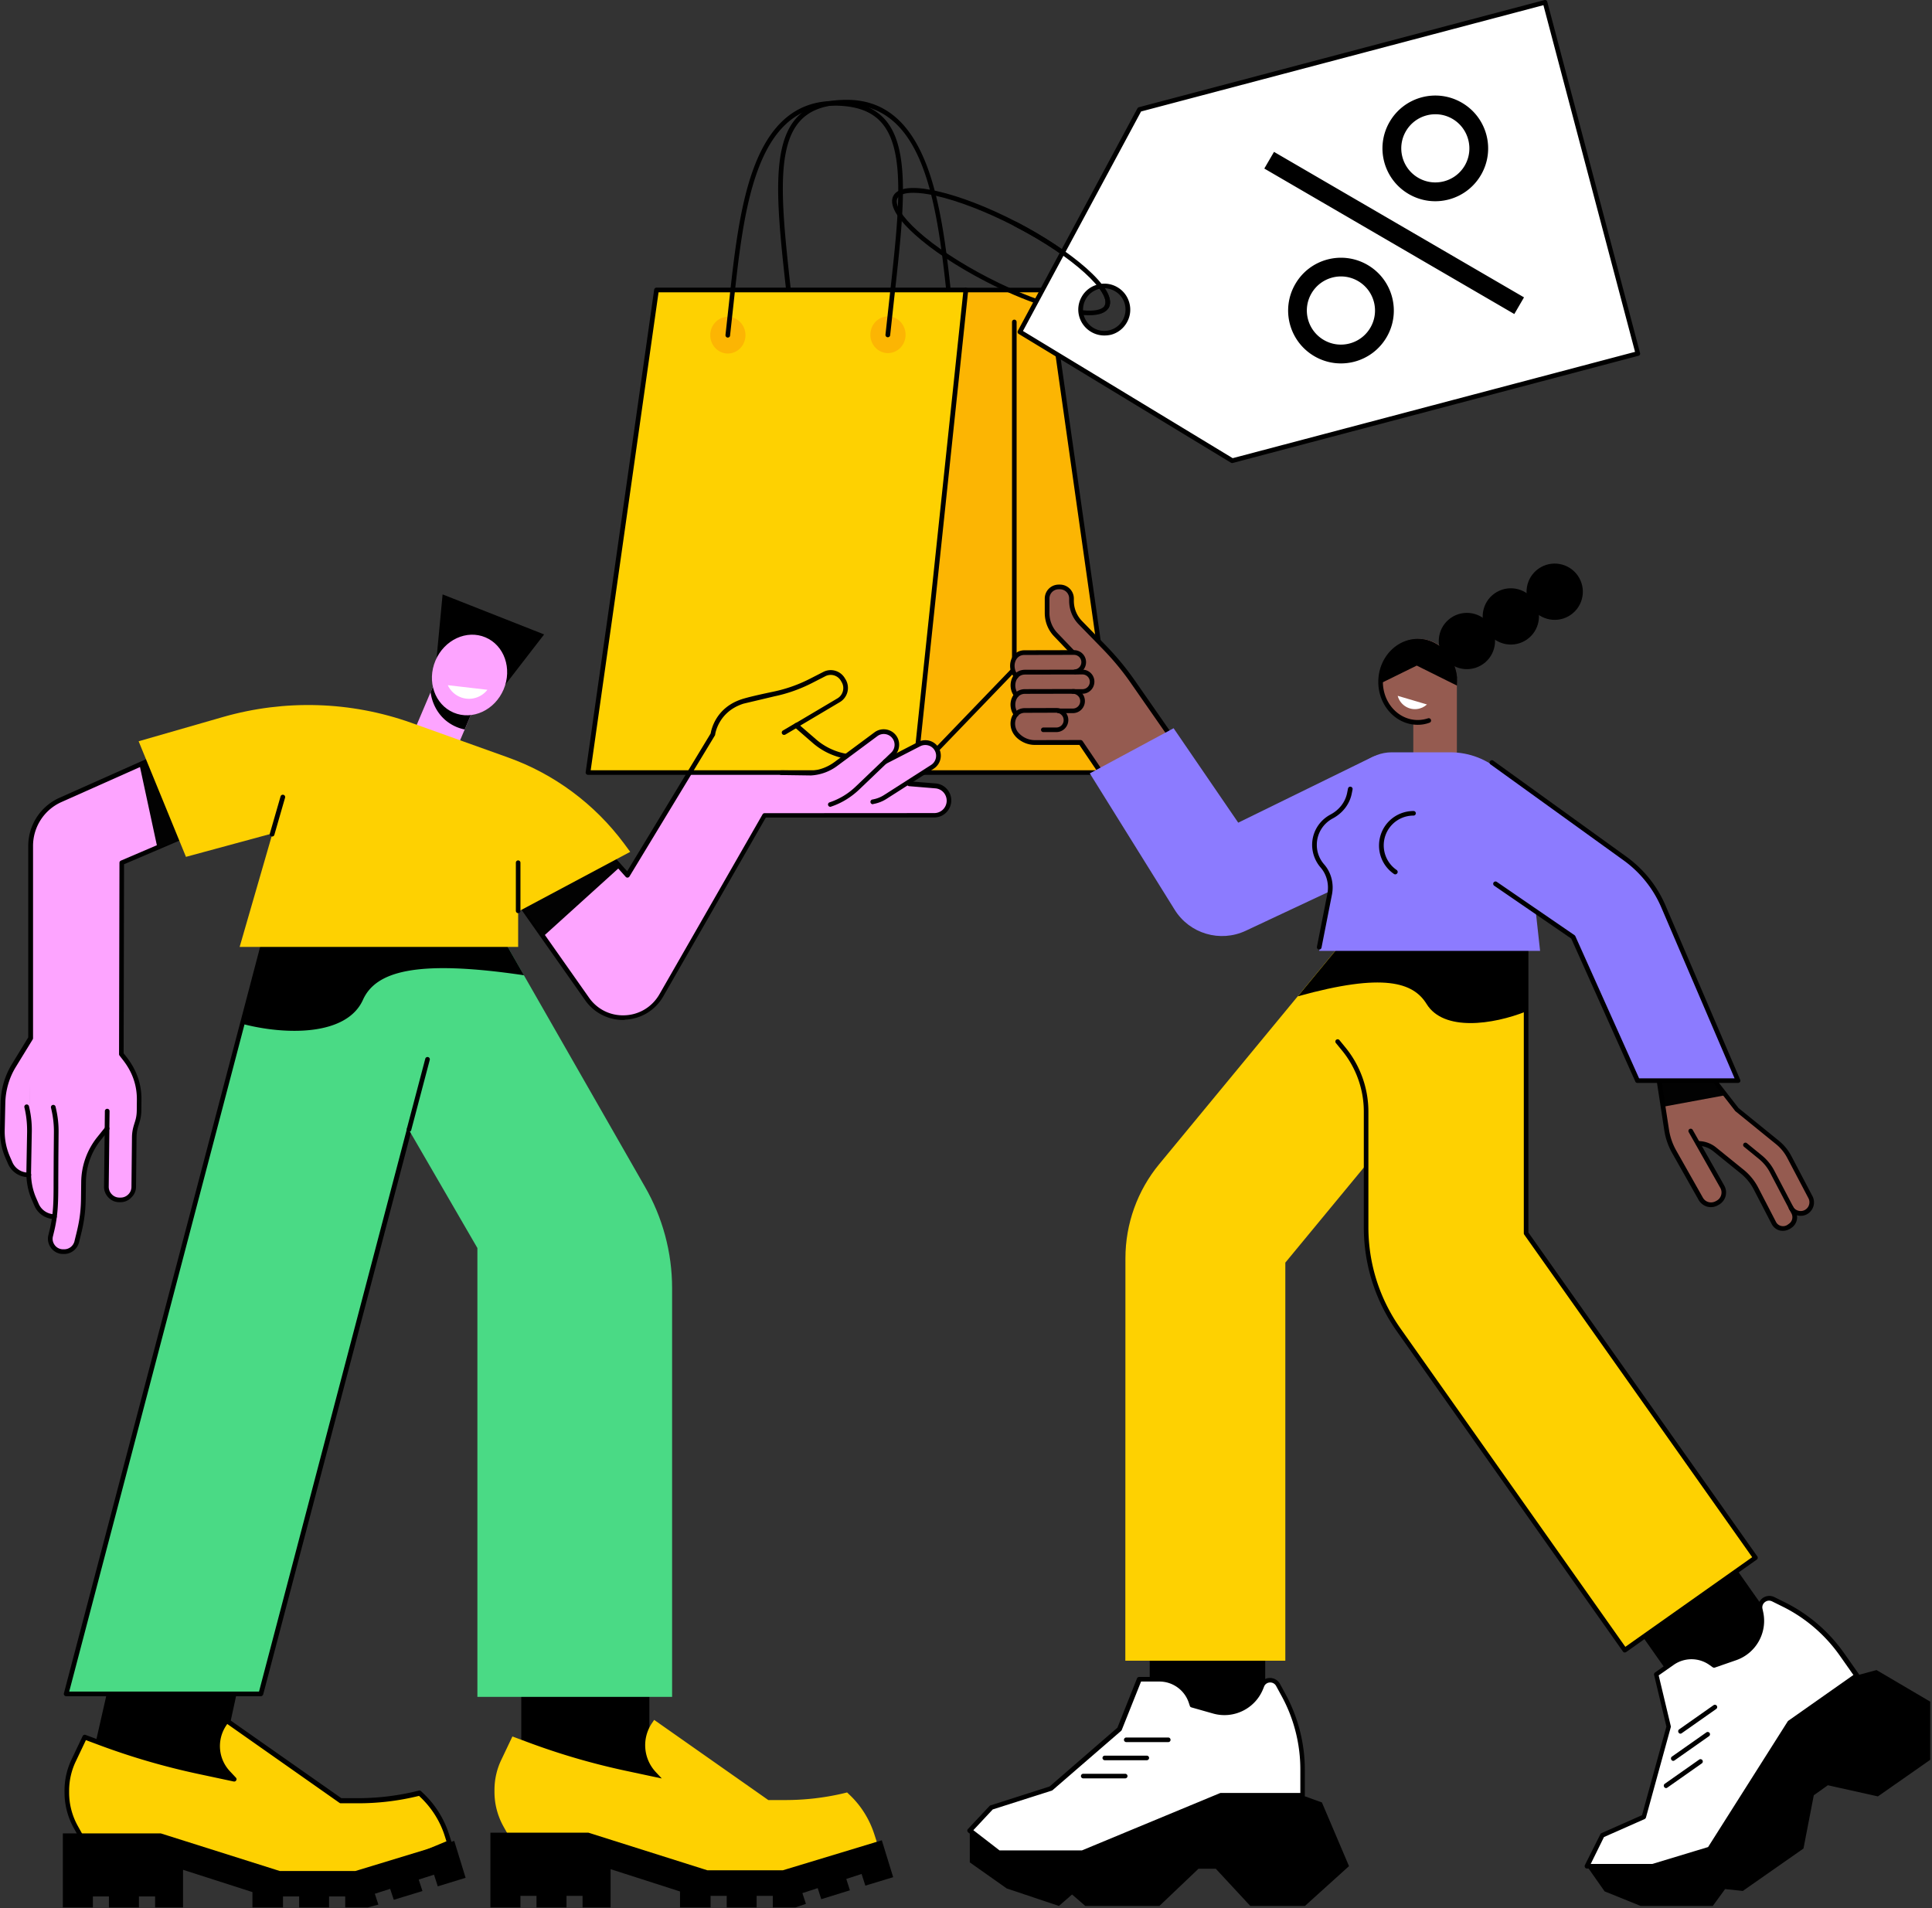 <svg xmlns="http://www.w3.org/2000/svg" width="408" height="403" fill="none" xmlns:v="https://vecta.io/nano"><rect width="100%" height="100%" fill="#333333" stroke="none"/><style><![CDATA[.B{fill:#000}.C{fill:#fed101}.D{fill:#fda4ff}.E{fill:#020202}.F{fill:#955b50}]]></style><path d="M56.396 391.766l-39.644-8.607 9.972-43.848 23.487 17.236-2.73 12.591 8.915 22.628z" class="B"/><path d="M17.719 388.882l-1.695-3.037c-1.233-2.223-1.893-4.711-1.893-7.264v-.418c0-2.224.484-4.403 1.453-6.406l2.333-4.909 3.61 1.343c6.582 2.443 13.339 4.402 20.207 5.877l7.726 1.651-1.255-1.343a8.3 8.3 0 0 1-.858-10.279l.506-.749 24.103 16.906h3.654c4.028 0 8.056-.463 11.997-1.365l.991-.242.594.572c2.399 2.289 4.16 5.151 5.173 8.321l.506 1.563-19.327 7.99-27.031-1.233-30.795-6.978z" class="C"/><g class="B"><path d="M75.547 397.599h-.022l-27.031-1.232c-.022 0-.066 0-.088-.022l-30.795-7c-.132-.022-.242-.11-.33-.242l-1.695-3.038a15.46 15.46 0 0 1-1.959-7.506v-.418a15.25 15.25 0 0 1 1.497-6.604l2.333-4.909a.5.5 0 0 1 .616-.242l3.61 1.343c6.538 2.421 13.317 4.402 20.141 5.855l6.185 1.321-.176-.198c-2.818-2.994-3.192-7.485-.903-10.896l.506-.749c.066-.11.198-.176.308-.22a.46.46 0 0 1 .374.088l23.971 16.817h3.5a52.83 52.83 0 0 0 11.887-1.364l.991-.242c.154-.044.33 0 .462.132l.594.572c2.443 2.355 4.27 5.283 5.305 8.519l.506 1.562c.088.243-.044.507-.286.595l-19.327 7.99a.2.2 0 0 1-.176.088zm-26.943-2.201l26.877 1.233 18.798-7.771-.352-1.122c-.969-3.082-2.73-5.877-5.041-8.101l-.396-.374-.748.176c-3.962.925-8.035 1.387-12.107 1.387h-3.654c-.11 0-.198-.022-.286-.088l-23.707-16.663-.22.33c-2.025 3.038-1.695 7.022.792 9.663l1.255 1.343c.154.154.176.396.066.572-.11.198-.33.286-.528.242l-7.726-1.65c-6.868-1.475-13.691-3.456-20.295-5.9l-3.192-1.188-2.135 4.49c-.925 1.915-1.409 4.072-1.409 6.186v.418c0 2.443.638 4.886 1.827 7.022l1.585 2.839 30.597 6.956z"/><path d="M79.156 399.933l3.236-1.035.77 2.311 6.053-1.849-.793-2.421 3.236-1.035.792 2.466 5.877-1.805-2.399-7.793-20.89 6.362H59.103l-25.138-7.946H13.273v15.628h6.339v-2.311h3.39v2.311h6.34v-2.311h3.412v2.311h5.899v-7.946l14.66 4.71v3.236h6.45v-2.311h3.412v2.311h6.318v-2.311h3.412v2.311h4.799l2.201-.594-.748-2.289zm71.517-12.239h-40.591v-33.107h27.053v12.9l13.538 20.207z"/></g><path d="M108.012 388.75l-1.695-3.037c-1.233-2.224-1.893-4.711-1.893-7.264v-.419c0-2.223.484-4.402 1.453-6.405l2.333-4.909 3.61 1.343a146.44 146.44 0 0 0 20.207 5.877l7.726 1.651-1.254-1.343a8.3 8.3 0 0 1-.859-10.279l.506-.749 24.104 16.928h3.654a53.79 53.79 0 0 0 11.996-1.365l.991-.242.594.572c2.4 2.289 4.161 5.151 5.173 8.321l.507 1.562-19.327 7.991-27.031-1.233-30.795-7z" class="C"/><path d="M169.449 399.8l3.236-1.056.748 2.333 6.053-1.871-.77-2.399 3.236-1.057.792 2.466 5.877-1.783-2.399-7.793-20.911 6.34h-15.915l-25.138-7.947h-20.692v15.783h6.34v-2.443h3.39v2.443h6.339v-2.443h3.39v2.443h5.921v-8.078l14.661 4.71v3.368h6.449v-2.443h3.412v2.443h6.318v-2.443h3.411v2.443h4.799l2.201-.748-.748-2.268z" class="B"/><path d="M99.76 187.757H58.641L13.979 357.735h41.097L99.76 187.757z" fill="#4ada85"/><path d="M55.075 358.219H13.978a.5.5 0 0 1-.396-.198c-.088-.11-.132-.286-.088-.418l44.685-169.978c.066-.22.242-.374.484-.374h41.119a.5.5 0 0 1 .396.198.48.48 0 0 1 .088.418L55.581 357.845c-.088.22-.286.374-.506.374zm-40.458-.99h40.084l44.421-168.988H59.015L14.617 357.229z" class="B"/><path d="M100.222 187.757l-41.581 3.06 42.175 72.75v94.785h41.119v-86.31c0-7.55-2.003-14.969-5.789-21.506l-35.924-62.779z" fill="#4ada85"/><path d="M110.655 205.961l-10.434-18.204H58.64l-7.484 28.462c8.915 2.355 21.99 2.685 25.49-5.063 2.663-5.921 11.006-8.607 34.009-5.195zm-24.257 33.018c-.044 0-.088 0-.132-.022-.264-.066-.418-.33-.352-.594l3.896-14.77c.066-.264.33-.418.594-.352s.418.33.352.594l-3.896 14.77a.45.45 0 0 1-.462.374z" class="B"/><path d="M92.375 142.779l-4.902 11.549 8.936 3.793 4.902-11.55-8.935-3.792z" class="D"/><path d="M90.936 146.176l1.431-3.39 8.937 3.786-3.169 7.484a9.07 9.07 0 0 1-4.16-2.047c-2.487-2.201-2.95-5.062-3.038-5.833zm2.532-20.647l-1.277 13.515 14.418 5.679 8.299-10.742-21.44-8.452z" class="B"/><path d="M106.351 145.601c1.862-4.386.151-9.309-3.822-10.996s-8.702.504-10.564 4.89-.151 9.31 3.822 10.996 8.702-.503 10.564-4.89z" class="D"/><path d="M94.568 144.701c.418.925 1.145 1.739 2.113 2.268 2.157 1.188 4.799.572 6.252-1.299l-8.365-.969z" fill="#fff"/><g class="D"><path d="M136.873 177.808l13.692-22.739s.594-5.129 6.361-6.956c1.343-.418 4.16-1.056 6.538-1.541 2.707-.572 5.349-1.496 7.814-2.751l2.84-1.453c1.43-.726 3.169-.198 3.94 1.189l.176.308c.792 1.409.308 3.192-1.079 4.028l-8.981 5.305 3.83 3.324c1.96 1.695 4.359 2.817 6.912 3.236l10.302 1.893c1.717.308 2.928 1.849 2.862 3.588l-.022.286 5.635.462c1.651.198 2.861 1.651 2.751 3.302-.11 1.629-1.475 2.884-3.103 2.906l-35.594.022-9.091 15.1-15.783-9.509z"/><path d="M124.105 175.408H98.967l25.028 35.55c3.918 5.569 12.282 5.173 15.672-.726l24.192-42.11-15.651-9.311-15.695 25.996-8.408-9.399z"/></g><path d="M201.325 71.049a.48.48 0 0 1-.485-.44l-.726-6.604c-2.091-19.657-4.491-41.933-21.33-41.933h-.044c-4.512 0-7.726 1.167-9.839 3.544-5.195 5.811-3.764 18.798-1.761 36.76l.88 8.056c.022.264-.176.506-.44.55-.264.022-.506-.176-.55-.44l-.881-8.056c-2.025-18.204-3.478-31.367 2.003-37.531 2.311-2.597 5.767-3.852 10.566-3.874 7.946-.044 13.538 4.623 17.104 14.176 3.059 8.211 4.226 19.063 5.238 28.638l.727 6.604a.51.51 0 0 1-.44.55c.022 0 0 0-.022 0z" class="B"/><path d="M235.904 163.148h-65.288L156.154 61.253h65.288l14.462 101.895z" fill="#fcb503"/><path d="M235.903 163.632h-65.288c-.242 0-.44-.176-.484-.418l-14.462-88.379c-.044-.264.132-.528.396-.572s.528.132.572.396l14.396 88.004h64.298L221.023 61.737h-17.059a.49.49 0 0 1-.485-.484.49.49 0 0 1 .485-.484h17.477c.242 0 .463.176.485.418l14.462 101.894c.022.133-.022.287-.111.397s-.22.154-.374.154z" class="B"/><path d="M124.17 163.148h69.03l10.764-101.895h-65.332L124.17 163.148z" class="C"/><g class="B"><path d="M193.2 163.632h-69.03c-.133 0-.287-.066-.375-.176a.5.5 0 0 1-.11-.397l14.462-101.894c.044-.242.242-.418.485-.418h65.332c.132 0 .264.066.374.154a.6.6 0 0 1 .132.374L193.706 163.17c-.044.286-.242.462-.506.462zm-68.458-.969h68.018l10.653-100.926h-64.341l-14.33 100.926z"/><path d="M193.203 163.632a.54.54 0 0 1-.352-.132c-.198-.198-.198-.507-.022-.705l20.977-21.792a.52.52 0 0 1 .352-.154c.133.022.265.044.353.154l21.704 21.792a.49.49 0 1 1-.705.705l-21.352-21.44-20.647 21.44c-.044.088-.176.132-.308.132z"/><path d="M214.203 141.84a.49.49 0 0 1-.484-.485V67.989a.49.49 0 0 1 .484-.484.49.49 0 0 1 .484.484v73.366a.49.49 0 0 1-.484.485z"/></g><path d="M153.71 74.659c2.055 0 3.72-1.735 3.72-3.874s-1.665-3.874-3.72-3.874-3.72 1.734-3.72 3.874 1.666 3.874 3.72 3.874zm33.811-.088c2.054 0 3.72-1.734 3.72-3.874s-1.666-3.874-3.72-3.874-3.72 1.735-3.72 3.874 1.665 3.874 3.72 3.874z" fill="#fcb503"/><path d="M153.713 71.291h-.066c-.264-.022-.462-.286-.44-.55l.726-6.604c1.035-9.575 2.179-20.427 5.239-28.638 3.544-9.531 9.135-14.176 17.059-14.176h.045c4.798 0 8.254 1.277 10.587 3.874 5.481 6.141 4.029 19.305 2.003 37.531l-.88 8.056c-.022.264-.264.462-.55.44-.264-.022-.463-.264-.441-.55l.881-8.057c2.003-17.962 3.434-30.927-1.761-36.76-2.113-2.377-5.327-3.522-9.839-3.544h-.045c-16.839 0-19.216 22.276-21.329 41.933l-.727 6.604c0 .242-.22.44-.462.44zM131.59 215.404a9.78 9.78 0 0 1-8.013-4.16l-25.005-35.55c-.11-.154-.11-.352-.044-.506a.53.53 0 0 1 .44-.264h25.138c.132 0 .264.066.374.154l7.968 8.915 17.632-29.1c.132-.814 1.101-5.503 6.67-7.264 1.1-.352 3.324-.881 6.581-1.563a30.7 30.7 0 0 0 7.683-2.707l2.839-1.453c1.673-.859 3.676-.242 4.601 1.387l.176.286a3.49 3.49 0 0 1-1.255 4.688l-8.387 4.975 3.302 2.862a13.37 13.37 0 0 0 6.67 3.125l10.324 1.893a3.99 3.99 0 0 1 3.258 3.919l5.15.418a3.6 3.6 0 0 1 3.192 3.83c-.132 1.871-1.695 3.346-3.588 3.346l-35.572.022-21.66 37.773c-1.672 2.927-4.688 4.754-8.056 4.908-.11.066-.264.066-.418.066zm-31.676-39.489l24.478 34.779c1.739 2.487 4.578 3.874 7.616 3.72 3.016-.132 5.723-1.783 7.242-4.425l21.792-38.015a.47.47 0 0 1 .418-.242l35.858-.022a2.62 2.62 0 0 0 2.598-2.443c.088-1.409-.925-2.62-2.312-2.774l-5.613-.462c-.264-.022-.462-.242-.462-.506l.022-.286c.066-1.497-.991-2.818-2.443-3.082l-10.302-1.893c-2.642-.44-5.129-1.585-7.154-3.346l-3.83-3.324a.6.6 0 0 1-.176-.418c.022-.154.11-.308.242-.374l8.981-5.327c1.144-.683 1.563-2.201.902-3.368l-.176-.308a2.48 2.48 0 0 0-3.302-.991l-2.839 1.453c-2.51 1.277-5.173 2.223-7.925 2.796l-6.493 1.54c-5.393 1.695-6.009 6.494-6.009 6.538 0 .066-.022.132-.066.198l-18.028 29.761c-.089.132-.221.22-.375.242s-.308-.044-.418-.154l-8.254-9.245H99.914v-.022z" class="B"/><g class="D"><path d="M168.195 163.434l3.016-.176c1.915-.11 3.764-.793 5.305-1.937l8.453-6.274c1.21-.902 2.927-.66 3.852.55.88 1.145.726 2.774-.352 3.742l-8.761 7.903a7.45 7.45 0 0 1-2.444 1.453l-4.842 1.695-4.227-6.956z"/><path d="M176.186 162.663l3.015.308c1.915.199 3.852-.154 5.569-1.034l9.377-4.799c1.343-.682 2.994-.176 3.721 1.167.682 1.277.264 2.861-.947 3.632l-9.949 6.361a7.01 7.01 0 0 1-2.642 1.013l-5.063.858-3.081-7.506z"/></g><g class="B"><path d="M184.309 169.839c-.242 0-.44-.176-.484-.418-.044-.264.132-.528.396-.572.881-.154 1.717-.463 2.466-.947l9.949-6.361c.991-.639 1.343-1.937.793-2.994-.573-1.101-1.937-1.519-3.06-.969l-7.198 3.699c-.242.132-.528.022-.66-.221s-.022-.528.22-.66l7.198-3.72a3.27 3.27 0 0 1 4.38 1.387 3.28 3.28 0 0 1-1.123 4.27l-9.949 6.362a7.61 7.61 0 0 1-2.818 1.1c-.066.044-.088.044-.11.044z"/><path d="M175.35 170.39a.5.5 0 0 1-.463-.331c-.088-.264.044-.528.308-.616 2.092-.704 3.941-1.827 5.526-3.346l7.44-7.11c.88-.792 1.012-2.157.286-3.081-.749-.991-2.179-1.189-3.17-.441l-8.453 6.274a10.23 10.23 0 0 1-5.569 2.025l-6.251-.088c-.264 0-.484-.22-.484-.506a.49.49 0 0 1 .484-.485l6.207.088c1.783-.11 3.544-.748 5.019-1.849l8.453-6.273c1.43-1.057 3.456-.771 4.534.638 1.035 1.343.837 3.28-.396 4.403l-7.418 7.088c-1.673 1.584-3.698 2.839-5.899 3.566-.044.022-.088.044-.154.044zm-9.771-15.189a.47.47 0 0 1-.418-.242.5.5 0 0 1 .176-.682l2.729-1.607c.242-.132.529-.066.683.176a.5.5 0 0 1-.176.682l-2.73 1.607a.76.76 0 0 1-.264.066z"/></g><path d="M130.95 183.069l-6.845-7.661H98.967l15.739 22.365 16.244-14.704z" class="E"/><path d="M229.986 66.58c-5.151 0-13.889-3.016-21.814-7.132-6.009-3.104-11.336-6.626-15.012-9.949-2.708-2.443-5.679-5.833-4.513-8.123 1.189-2.289 5.679-1.827 9.223-1.013 4.821 1.079 10.786 3.39 16.796 6.494 11.182 5.789 21.55 14.132 19.503 18.072-.573 1.145-2.07 1.651-4.183 1.651zm-37.112-25.864c-1.761 0-2.95.374-3.346 1.145-.683 1.299.924 3.896 4.292 6.934 3.61 3.258 8.871 6.736 14.792 9.796 12.9 6.67 23.377 8.453 24.698 5.899 1.321-2.575-6.185-10.082-19.084-16.729-5.922-3.06-11.799-5.327-16.554-6.406-1.871-.44-3.5-.638-4.798-.638z" class="B"/><path d="M240.641 23.106l-25.27 46.996 44.861 27.207 85.649-22.629L326.29.5l-85.649 22.606zm-2.619 41.009c.704 2.663-.881 5.393-3.544 6.097s-5.393-.881-6.098-3.544.881-5.393 3.544-6.097 5.393.88 6.098 3.544z" fill="#fff"/><g class="B"><path d="M260.232 97.793c-.088 0-.176-.022-.264-.066L215.129 70.52a.49.49 0 0 1-.176-.66l25.248-46.974a.57.57 0 0 1 .308-.242L326.158.015c.264-.066.529.088.595.352l19.59 74.181c.044.132.022.264-.044.374s-.176.198-.308.22l-85.649 22.629c-.022.022-.066.022-.11.022zm-44.201-27.89l44.289 26.855 84.967-22.452-19.349-73.213-84.967 22.452-24.94 46.358zm17.17.947c-2.422 0-4.645-1.629-5.305-4.072-.374-1.409-.176-2.884.572-4.16.727-1.255 1.915-2.157 3.346-2.531a5.41 5.41 0 0 1 4.16.572c1.255.726 2.158 1.915 2.532 3.346a5.41 5.41 0 0 1-.573 4.16 5.43 5.43 0 0 1-3.323 2.531c-.485.11-.947.154-1.409.154zm0-9.971a4.1 4.1 0 0 0-1.145.154 4.43 4.43 0 0 0-2.729 2.091 4.5 4.5 0 0 0-.463 3.412c.639 2.399 3.104 3.83 5.481 3.192 1.167-.308 2.136-1.057 2.73-2.091s.77-2.245.462-3.412a4.43 4.43 0 0 0-2.091-2.73 4.47 4.47 0 0 0-2.245-.616zm40.347-.902c-3.104 5.327-1.299 12.151 4.028 15.254s12.151 1.299 15.255-4.028 1.299-12.151-4.028-15.254-12.173-1.299-15.255 4.028zm15.849 9.223c-2.003 3.434-6.406 4.6-9.839 2.597s-4.601-6.406-2.598-9.839 6.406-4.601 9.84-2.597 4.6 6.406 2.597 9.84zm4.071-43.474c-3.104 5.327-1.299 12.151 4.028 15.254s12.151 1.299 15.255-4.028 1.298-12.151-4.028-15.254-12.151-1.299-15.255 4.028zm15.871 9.223c-2.003 3.434-6.406 4.601-9.84 2.597s-4.6-6.405-2.597-9.839 6.406-4.601 9.839-2.597c3.412 2.003 4.579 6.406 2.598 9.839zm-40.293-2.874l-2.048 3.52 52.795 30.725 2.048-3.52-52.795-30.725z"/><path d="M233.751 65.193c-.066 0-.154-.022-.22-.044-.242-.132-.331-.418-.22-.66 1.32-2.575-6.186-10.081-19.085-16.729-.242-.132-.33-.418-.22-.66.132-.242.418-.33.66-.22 11.182 5.789 21.55 14.132 19.503 18.072-.066.154-.242.242-.418.242z"/></g><g class="D"><path d="M25.603 222.646c.374.661 3.83 3.897 3.764 9.642l-.022 2.289c-.022 2.553-.991 3.06-1.013 5.591l-.11 10.478a2.79 2.79 0 0 1-2.796 2.751h-.22a2.79 2.79 0 0 1-2.751-2.795l.286-27.978 2.862.022z"/><path d="M23.223 227.027l-8.166 10.258c-2.069 2.619-3.214 5.833-3.236 9.179-.044 6.471.154 9.399-.969 13.845l-.154.639a2.71 2.71 0 0 0 2.598 3.368h.22c1.255.022 2.355-.837 2.663-2.048.66-2.641 1.365-5.106 1.409-9.047l.044-3.61c.044-3.323 1.189-6.537 3.258-9.113l2.245-2.795.088-10.676z"/><path d="M6.383 229.338l-.308 18.248c-.022 1.937.352 3.852 1.123 5.635l.528 1.211c.925 2.113 3.39 3.082 5.503 2.157.792-.352 1.145-1.254.814-2.047l-.792-1.827c-.946-2.201-1.431-4.556-1.387-6.956l.242-16.377-5.723-.044z"/><path d="M2.908 225.09c-1.431 2.355-2.201 5.041-2.267 7.792l-.132 5.877c-.022 1.937.352 3.853 1.123 5.636l.528 1.21c.925 2.113 3.39 3.082 5.503 2.157.792-.352 1.145-1.254.814-2.047l-2.245-5.151.242-21.439-3.566 5.965z"/><path d="M45.522 174.11l-11.446-14.837-21.374 9.686c-3.786 1.717-6.229 5.481-6.251 9.663l-.286 69.382 6.604-2.113 12.701-10.081.088-53.336 19.965-8.364z"/></g><g class="B"><path d="M13.562 264.822h-.044-.22c-.99 0-1.893-.462-2.509-1.255-.594-.792-.814-1.783-.572-2.729l.154-.639c.947-3.742.947-6.339.947-11.072l.022-4.931.044-4.996c.022-1.607-.154-3.214-.506-4.777l-.11-.484a.5.5 0 0 1 .374-.595c.264-.066.528.11.594.375l.11.484a21.19 21.19 0 0 1 .528 4.997l-.044 5.018-.022 4.909c0 4.645 0 7.462-.969 11.314l-.154.639c-.176.66-.022 1.342.396 1.893a2.17 2.17 0 0 0 1.739.858h.22.022c1.012 0 1.893-.682 2.157-1.673l.132-.55c.616-2.465 1.211-4.777 1.255-8.409l.044-3.61a15.44 15.44 0 0 1 3.368-9.421l1.717-2.135c.176-.22.484-.242.682-.088a.49.49 0 0 1 .088.682l-1.717 2.135c-2.003 2.488-3.104 5.636-3.148 8.827l-.044 3.61c-.044 3.742-.66 6.23-1.277 8.629l-.132.55c-.396 1.453-1.673 2.444-3.126 2.444z"/><path d="M11.49 257.448c-1.849-.022-3.5-1.123-4.226-2.818l-.528-1.211c-.814-1.849-1.189-3.83-1.167-5.855l.154-8.408c.022-1.585-.11-3.148-.44-4.711l-.132-.594a.5.5 0 0 1 .374-.595c.264-.066.528.11.594.375l.132.594c.352 1.607.506 3.28.462 4.931l-.154 8.408c-.022 1.871.33 3.72 1.079 5.437l.528 1.211a3.69 3.69 0 0 0 3.324 2.223c.264 0 .484.22.484.506s-.22.507-.484.507z"/><path d="M5.988 248.599a4.67 4.67 0 0 1-4.292-2.818l-.528-1.21c-.814-1.849-1.189-3.831-1.167-5.856l.132-5.877a16.38 16.38 0 0 1 2.333-8.034l3.5-5.724v-40.436a11.14 11.14 0 0 1 6.604-10.17l21.33-9.509a.51.51 0 0 1 .66.242.51.51 0 0 1-.242.661l-21.33 9.509c-3.654 1.629-6.009 5.261-6.009 9.267v40.591c0 .088-.022.176-.066.264l-3.588 5.855c-1.387 2.267-2.135 4.887-2.201 7.528l-.132 5.877c-.022 1.871.33 3.698 1.079 5.437l.528 1.211a3.65 3.65 0 0 0 3.478 2.223c.286 0 .506.198.506.485 0 .264-.198.506-.484.506-.022-.022-.066-.022-.11-.022zm19.462 5.283h-.044-.22a3.09 3.09 0 0 1-2.289-.991c-.616-.616-.947-1.453-.925-2.311l.176-15.937c0-.264.22-.484.506-.484.264 0 .484.22.484.506l-.176 15.937a2.26 2.26 0 0 0 .66 1.629c.418.44.991.682 1.607.682h.22a2.26 2.26 0 0 0 1.629-.66c.44-.418.682-.991.682-1.607l.11-10.478c.022-1.343.286-2.157.528-2.949.242-.749.462-1.453.484-2.664l.022-2.289c.044-4.689-2.289-7.594-3.28-8.849l-.418-.55c-.044-.066-.066-.154-.066-.243l.088-40.414c0-.198.11-.374.308-.462l19.569-8.365c.242-.11.528 0 .638.264.11.242 0 .529-.264.639l-19.283 8.232-.088 39.93.264.331c.969 1.21 3.566 4.424 3.5 9.465l-.022 2.289c-.022 1.343-.286 2.157-.528 2.95-.242.748-.462 1.452-.484 2.641l-.11 10.478c0 .88-.352 1.695-.991 2.289a3.08 3.08 0 0 1-2.289.991z"/></g><path d="M29.432 161.365l3.852 17.873 12.239-5.128-11.446-14.837-4.645 2.092z" class="E"/><path d="M109.424 192.512l23.663-12.613-1.299-1.761c-6.207-8.343-14.726-14.682-24.521-18.182l-20.406-7.308c-12.789-4.557-26.701-4.975-39.754-1.233l-17.83 5.129 9.994 24.411 18.27-4.952-6.934 23.971h58.817v-7.462z" class="C"/><path d="M109.424 192.842a.49.49 0 0 1-.485-.484v-10.17a.49.49 0 0 1 .485-.484.49.49 0 0 1 .484.484v10.17a.49.49 0 0 1-.484.484zm-51.972-16.179c-.044 0-.088 0-.132-.022a.48.48 0 0 1-.33-.616l2.267-7.859a.495.495 0 0 1 .947.286l-2.267 7.859c-.066.22-.264.352-.484.352zm209.734 162.318h-24.389v32.688h24.389v-32.688z" class="B"/><path d="M269.917 355.864l1.21 2.223a32.83 32.83 0 0 1 3.963 15.629v5.459h-17.28l-29.21 12.107h-17.676l-6.119-4.667 4.556-4.865 12.547-4.006 14.506-12.547 4.183-10.544h4.204c3.015 0 5.679 1.916 6.67 4.755l.242.726 4.578 1.299c4.05 1.145 8.321-.902 9.928-4.798l.242-.595c.616-1.497 2.685-1.585 3.456-.176z" fill="#fff"/><g class="B"><path d="M228.599 391.766h-17.698c-.11 0-.22-.044-.308-.11l-6.119-4.667a.57.57 0 0 1-.198-.352c-.022-.132.044-.286.132-.374l4.556-4.865c.066-.066.132-.11.22-.132l12.459-3.984 14.33-12.415 4.139-10.412c.066-.198.264-.308.462-.308h4.204c3.214 0 6.076 2.047 7.132 5.085l.154.484 4.337 1.233a7.8 7.8 0 0 0 9.333-4.513l.242-.594a2.38 2.38 0 0 1 2.091-1.475 2.4 2.4 0 0 1 2.245 1.255l1.211 2.223c2.619 4.865 4.028 10.346 4.028 15.871v5.459a.49.49 0 0 1-.484.484h-17.192l-29.122 12.085c-.044.022-.088.022-.154.022zm-17.521-.991h17.411l29.122-12.084c.066-.022.132-.044.198-.044h16.796v-4.975c0-5.349-1.343-10.676-3.897-15.387l-1.21-2.223c-.264-.484-.749-.77-1.321-.748-.55.022-1.034.352-1.233.88l-.242.595c-1.717 4.116-6.229 6.295-10.522 5.084l-4.578-1.298c-.154-.044-.286-.154-.33-.308l-.242-.727c-.903-2.641-3.39-4.424-6.186-4.424h-3.874l-4.072 10.213a.52.52 0 0 1-.132.198l-14.506 12.547c-.044.044-.11.066-.176.088l-12.437 3.963-4.095 4.38 5.526 4.27z"/><path d="M210.9 391.282l-6.097-4.667v6.692l7.792 5.503 11.028 3.698 2.774-2.421 2.795 2.421h15.651l8.254-7.858h3.654l7.287 7.858h11.534l9.311-8.409-5.723-13.449-4.094-1.475h-17.28l-29.188 12.107H210.9zm35.813-23.377h-8.871a.49.49 0 0 1-.485-.485.49.49 0 0 1 .485-.484h8.871a.49.49 0 0 1 .484.484c0 .265-.198.485-.484.485zm-4.534 3.83h-8.87a.49.49 0 0 1-.485-.484.49.49 0 0 1 .485-.485h8.87a.49.49 0 0 1 .485.485.49.49 0 0 1-.485.484zm-4.554 3.83h-8.871a.49.49 0 0 1-.484-.484.49.49 0 0 1 .484-.485h8.871a.49.49 0 0 1 .484.485.49.49 0 0 1-.484.484zm122.816-53.077l-19.951 14.029 20.892 29.71 19.95-14.029-20.891-29.71z"/></g><path d="M374.472 337.726l2.268 1.123a32.54 32.54 0 0 1 12.217 10.5l3.147 4.468-14.132 9.95-16.927 26.7-12.019 3.654h-13.889l3.28-6.537 8.76-3.874 5.239-19.063-2.641-11.028 3.434-2.421c2.465-1.739 5.745-1.695 8.188.066l.617.44 4.512-1.563c3.984-1.387 6.274-5.525 5.371-9.641l-.132-.617c-.352-1.607 1.277-2.883 2.707-2.157z" fill="#fff"/><g class="B"><path d="M349.027 394.606h-13.889c-.176 0-.33-.088-.419-.243s-.088-.33-.022-.484l3.28-6.537c.044-.11.132-.177.242-.221l8.541-3.786 5.151-18.71-2.597-10.896c-.044-.198.022-.396.198-.528l3.434-2.422c2.641-1.849 6.163-1.827 8.76.066l.419.309 4.27-1.497c3.742-1.299 5.899-5.195 5.041-9.069l-.132-.617a2.41 2.41 0 0 1 .858-2.421c.727-.572 1.717-.682 2.554-.264l2.267 1.123c4.953 2.465 9.223 6.141 12.415 10.653l3.147 4.469a.56.56 0 0 1 .089.374c-.022.132-.089.242-.199.308l-14.065 9.884-16.862 26.634a.39.39 0 0 1-.264.199l-12.018 3.654c-.111.022-.155.022-.199.022zm-13.097-.969h13.009l11.777-3.566 16.817-26.547c.044-.044.088-.11.132-.132l13.736-9.663-2.862-4.072c-3.081-4.381-7.242-7.969-12.04-10.346l-2.268-1.123c-.506-.242-1.056-.198-1.519.154-.44.353-.638.881-.506 1.431l.132.617c.969 4.358-1.475 8.738-5.679 10.213l-4.512 1.563a.57.57 0 0 1-.463-.066l-.616-.44c-2.267-1.651-5.327-1.673-7.616-.066l-3.17 2.223 2.554 10.698a.45.45 0 0 1 0 .242l-5.239 19.063a.56.56 0 0 1-.265.33l-8.606 3.808-2.796 5.679z"/><path d="M407.625 359.364l-11.337-6.67-4.182 1.123-14.132 9.95-16.927 26.7-12.019 3.654h-13.889l3.72 5.305 7.616 3.082h15.232l2.598-3.566 3.742.396 12.811-8.959 2.179-11.248 2.972-2.113 10.566 2.355 11.05-7.726v-12.283zm-52.739 6.758a.44.44 0 0 1-.396-.22c-.154-.22-.11-.529.11-.683l7.264-5.107a.49.49 0 0 1 .682.111.49.49 0 0 1-.11.682l-7.264 5.107c-.088.066-.176.11-.286.11zm-1.52 5.745a.44.44 0 0 1-.396-.22c-.154-.22-.11-.528.11-.683l7.264-5.106c.22-.154.528-.11.683.11a.49.49 0 0 1-.11.682l-7.265 5.107c-.088.066-.176.11-.286.11zm-1.519 5.745a.44.44 0 0 1-.396-.22.49.49 0 0 1 .11-.682l7.264-5.107a.49.49 0 0 1 .682.11.49.49 0 0 1-.11.682l-7.264 5.107c-.088.066-.176.11-.286.11z"/></g><g class="C"><path d="M322.306 260.441v-77.328h-33.788v76.074c0 7.77 2.399 15.342 6.889 21.704l47.723 67.599 27.603-19.503-48.427-68.546z"/><path d="M316.098 212.543l-26.063-21.506-45.213 54.788c-4.622 5.591-7.154 12.635-7.154 19.899l-.022 84.989h33.789v-84.064l44.663-54.106z"/></g><g class="B"><path d="M343.128 348.974h-.088c-.132-.022-.242-.088-.308-.198l-47.745-67.621c-4.556-6.472-6.977-14.066-6.977-21.99v-24.412c0-4.688-1.629-9.267-4.601-12.899l-1.299-1.585c-.176-.22-.132-.528.066-.682.22-.176.529-.132.683.066l1.298 1.585c3.104 3.808 4.821 8.606 4.821 13.515v24.412c0 7.704 2.355 15.122 6.802 21.417l47.458 67.204 26.789-18.931-48.141-68.128c-.066-.088-.088-.176-.088-.286V195.88a.49.49 0 0 1 .485-.485.49.49 0 0 1 .484.485v64.407l48.339 68.392a.49.49 0 0 1-.11.682l-27.582 19.525c-.088.044-.176.088-.286.088z"/><path d="M301.261 212.015c3.61 5.877 14 4.38 21.044 1.584v-20.317l-33.789-.374-14.44 17.5c18.182-5.063 24.39-2.906 27.185 1.607z"/></g><g class="F"><path d="M307.664 143.799h-9.201v21.264h9.201v-21.264z"/><path d="M299.609 152.582c4.45 0 8.057-3.952 8.057-8.827s-3.607-8.827-8.057-8.827-8.056 3.952-8.056 8.827 3.607 8.827 8.056 8.827z"/></g><path d="M301.348 148.774c-.573.528-1.321.88-2.158.968-1.871.198-3.566-1.034-4.028-2.795l6.186 1.827z" fill="#fff"/><g class="B"><path d="M299.389 153.066c-4.601 0-8.321-4.072-8.321-9.069s3.742-9.069 8.321-9.069c4.292 0 7.858 3.5 8.277 8.144.022.265-.177.507-.441.529-.286.022-.506-.176-.528-.441-.374-4.138-3.522-7.264-7.308-7.264-4.05 0-7.352 3.632-7.352 8.079 0 4.468 3.302 8.078 7.352 8.078.748 0 1.475-.132 2.179-.352.264-.088.528.044.617.308s-.044.529-.309.617a6.98 6.98 0 0 1-2.487.44z"/><path d="M299.191 140.563l-7.616 3.742c-.022-.22-.022-.44-.022-.682 0-4.799 3.566-8.695 7.946-8.695s8.233 4.094 8.233 8.893c0 .33-.022.638-.044.968l-8.497-4.226z"/><use href="#B"/><path d="M321.967 135.36c2.862-1.608 3.878-5.231 2.27-8.093s-5.231-3.878-8.093-2.27-3.878 5.232-2.269 8.093 5.231 3.878 8.092 2.27z"/><use href="#B" x="18.541" y="-10.411"/></g><g class="F"><path d="M228.604 148.047c0 1.123-.902 2.047-2.047 2.047h-6.449v2.686h-1.563c-2.488 0-3.874-1.783-3.83-1.761-1.563-1.739-.859-4.997 1.739-5.019l10.081-.022c1.145.022 2.069.925 2.069 2.069z"/><path d="M225.126 152.097c0 1.123-.902 2.048-2.047 2.048h-2.971v2.685h-1.563c-2.488 0-3.874-1.783-3.83-1.761-1.563-1.739-.859-4.997 1.739-5.019l6.603-.022c1.145.022 2.069.947 2.069 2.069z"/><path d="M233.228 136.799l-5.085-5.217c-1.211-1.255-1.893-2.906-1.893-4.645v-.484c0-1.343-1.101-2.443-2.444-2.443h-.286a2.45 2.45 0 0 0-2.443 2.443v3.06c0 1.739.682 3.412 1.893 4.666l5.899 6.054h-10.588v16.707h10.016l19.635 29.1 14.33-8.827-23.069-33.15c-1.783-2.597-3.786-5.019-5.965-7.264z"/><path d="M230.629 143.953c0 1.123-.902 2.047-2.047 2.047h-8.474v2.686h-1.563c-2.488 0-3.874-1.783-3.83-1.761-1.563-1.739-.859-4.997 1.739-5.019l12.106-.022c1.145.022 2.069.946 2.069 2.069z"/><path d="M229.001 139.837c0 1.122-.902 2.047-2.047 2.047h-6.956v2.685h-1.563c-2.487 0-3.874-1.783-3.83-1.761-1.563-1.739-.858-4.996 1.739-5.019l10.566-.022c1.167.022 2.069.947 2.091 2.07z"/></g><g class="B"><path d="M214.627 143.315c-.132 0-.264-.066-.374-.155a3.93 3.93 0 0 1-.638-4.05c.506-1.122 1.496-1.783 2.751-1.783l10.456-.022c1.387 0 2.531 1.123 2.531 2.532 0 1.298-.946 2.377-2.245 2.531-.264.044-.506-.154-.55-.44a.51.51 0 0 1 .44-.551c.792-.088 1.365-.77 1.365-1.54 0-.859-.705-1.541-1.563-1.541l-10.456.022c-1.144 0-1.651.748-1.849 1.188-.44.969-.242 2.202.462 2.994.176.198.154.506-.044.704-.066.067-.176.111-.286.111z"/><path d="M214.606 147.277a.5.5 0 0 1-.396-.198 3.86 3.86 0 0 1-.441-3.963c.507-1.056 1.497-1.672 2.708-1.672l12.107-.022a2.53 2.53 0 0 1 2.531 2.531c0 1.365-1.057 2.487-2.399 2.553h-2.158a.49.49 0 0 1-.484-.484.49.49 0 0 1 .484-.484h2.136c.814-.044 1.452-.727 1.452-1.563a1.55 1.55 0 0 0-1.562-1.541l-12.107.022c-1.101 0-1.607.704-1.805 1.123-.44.924-.308 2.113.33 2.927a.47.47 0 0 1-.088.683c-.11.044-.22.088-.308.088z"/><path d="M214.604 151.371c-.154 0-.286-.066-.397-.198-.88-1.123-1.056-2.708-.44-3.962.507-1.057 1.497-1.673 2.708-1.673l10.081-.022h.022a2.55 2.55 0 0 1 1.783.726 2.53 2.53 0 0 1 .749 1.805c0 1.409-1.123 2.554-2.532 2.554h-3.059a.49.49 0 0 1-.485-.485.49.49 0 0 1 .485-.484h3.059a1.55 1.55 0 0 0 1.541-1.563c0-.418-.154-.814-.462-1.1-.286-.287-.682-.463-1.101-.463l-10.081.022c-1.101 0-1.607.705-1.805 1.123-.441.924-.308 2.113.33 2.928.176.22.132.528-.088.682-.11.066-.22.11-.308.11z"/><path d="M247.929 186.502c-.154 0-.308-.066-.418-.22l-19.569-28.968h-9.399-.022c-2.245 0-3.764-1.386-4.182-1.937a3.93 3.93 0 0 1-.638-4.05c.506-1.123 1.496-1.783 2.751-1.783l6.604-.022h.022c.682 0 1.298.264 1.783.726.484.485.748 1.123.748 1.805 0 1.409-1.122 2.554-2.531 2.554h-2.752a.49.49 0 0 1-.484-.484.49.49 0 0 1 .484-.485h2.752c.858 0 1.563-.704 1.541-1.563 0-.418-.154-.814-.463-1.1-.286-.286-.682-.462-1.1-.462l-6.604.022c-1.145 0-1.651.748-1.849 1.188-.44.969-.242 2.201.462 2.994.022.022.022.044.044.044a4.58 4.58 0 0 0 3.412 1.541h.022l9.664-.022c.154 0 .308.088.418.22l19.459 28.792 13.493-8.321-22.761-32.71c-1.761-2.553-3.764-4.953-5.921-7.176l-5.085-5.217c-1.32-1.343-2.025-3.126-2.025-4.997v-.484a1.94 1.94 0 0 0-1.937-1.937h-.286a1.94 1.94 0 0 0-1.937 1.937v3.06a6.09 6.09 0 0 0 1.761 4.314l3.39 3.544c.198.198.176.507-.022.705s-.506.176-.705-.022l-3.389-3.544c-1.321-1.343-2.026-3.126-2.026-4.997v-3.06a2.94 2.94 0 0 1 2.928-2.927h.286a2.94 2.94 0 0 1 2.928 2.927v.484c0 1.629.616 3.148 1.761 4.315l5.085 5.217c2.201 2.267 4.226 4.71 6.031 7.308l23.069 33.15a.56.56 0 0 1 .088.374c-.022.132-.11.242-.22.308l-14.33 8.827c-.154.11-.242.132-.331.132z"/></g><g fill="#8c7bff"><path d="M289.665 159.934l-28.175 13.801-13.648-19.943-17.697 9.532 17.917 28.792c3.148 5.084 9.62 6.977 15.013 4.446l39.115-18.358-7.044-16.245c-.924-2.113-3.411-3.038-5.481-2.025z"/><path d="M325.236 200.81l-3.038-27.669c-.902-8.122-7.748-14.264-15.914-14.264h-12.371c-4.491 0-8.167 3.368-8.695 7.726h-.044l-.176.881c-.418 2.135-1.849 3.896-3.786 4.931-2.157 1.144-3.632 3.434-3.61 6.031 0 1.695.638 3.236 1.673 4.424 1.409 1.629 1.937 3.853 1.519 5.966l-2.202 11.974h46.644z"/></g><path d="M278.593 200.524h-.088c-.264-.044-.44-.308-.396-.572l2.201-11.182c.396-2.003-.132-4.073-1.409-5.547-1.145-1.321-1.783-2.994-1.805-4.733-.022-2.729 1.475-5.195 3.874-6.472 1.871-.99 3.148-2.663 3.522-4.6l.176-.881c.044-.264.308-.44.572-.396a.5.5 0 0 1 .397.573l-.176.88c-.441 2.223-1.915 4.138-4.029 5.261-2.069 1.101-3.368 3.258-3.346 5.613 0 1.519.573 2.972 1.563 4.094 1.475 1.695 2.092 4.073 1.629 6.384l-2.201 11.182c-.044.242-.264.396-.484.396zm16.068-15.871c-.088 0-.198-.022-.286-.088a7.24 7.24 0 0 1-3.148-6.185c.11-3.984 3.302-7.088 7.286-7.11a.49.49 0 0 1 .485.484.49.49 0 0 1-.485.485c-3.434 0-6.207 2.707-6.295 6.141-.044 2.135.968 4.138 2.729 5.349.22.154.286.462.132.682-.11.154-.264.242-.418.242z" class="B"/><g class="F"><path d="M378.727 256.039l-4.556-8.695c-.617-1.167-1.453-2.201-2.488-3.016l-8.805-7.131-2.993 3.72 7.99 6.471c1.233.991 2.223 2.223 2.95 3.61l3.764 7.264c.616 1.167 2.113 1.541 3.192.771l.308-.221c.858-.638 1.144-1.805.638-2.773z"/><path d="M382.358 252.825l-4.49-8.541c-.616-1.166-1.453-2.201-2.487-3.015l-8.805-7.132-2.994 3.72 8.255 6.67a9.83 9.83 0 0 1 2.531 3.103l3.808 7.374a2.37 2.37 0 0 0 3.478.837c.947-.683 1.233-1.981.704-3.016z"/><path d="M358.562 241.467l.396.022c1.189.066 2.312.484 3.236 1.233l4.292 3.433 5.085-4.952-10.566-14.374-10.896-.595 1.915 12.481a13.14 13.14 0 0 0 1.563 4.513l5.635 9.971c.661 1.189 2.158 1.585 3.346.925l.242-.132c1.189-.661 1.585-2.157.925-3.346l-5.173-9.179z"/></g><path d="M361.005 226.829l-10.896-.595 1.145 7.485 13.097-2.422-3.346-4.468z" class="E"/><g class="B"><path d="M376.503 259.935a2.95 2.95 0 0 1-.617-.066c-.748-.176-1.386-.682-1.739-1.365l-3.764-7.264c-.682-1.342-1.651-2.509-2.817-3.456l-5.767-4.666c-.859-.683-1.871-1.079-2.972-1.145l-.242-.022c-.264-.022-.484-.242-.462-.528.022-.264.242-.484.528-.462l.242.022c1.299.066 2.531.528 3.544 1.364l5.767 4.667c1.277 1.034 2.311 2.289 3.082 3.764l3.764 7.264c.22.44.616.748 1.101.858s.968.023 1.364-.264l.309-.22c.682-.484.88-1.409.506-2.135l-4.557-8.695c-.594-1.122-1.387-2.069-2.355-2.861l-3.126-2.554a.47.47 0 1 1 .617-.748l3.125 2.553a10.42 10.42 0 0 1 2.62 3.17l4.556 8.695c.617 1.166.264 2.619-.792 3.39l-.308.22c-.507.308-1.057.484-1.607.484z"/><path d="M380.267 256.765a2.73 2.73 0 0 1-.594-.066c-.793-.176-1.475-.66-1.871-1.364-.132-.243-.066-.529.176-.683a.5.5 0 0 1 .682.176c.264.463.705.771 1.211.881.528.11 1.057 0 1.475-.308.748-.529.99-1.563.55-2.378l-4.49-8.54a9.27 9.27 0 0 0-2.356-2.862l-8.54-6.934c-.022-.022-.066-.044-.088-.088l-5.702-7.33-10.081-.55 1.827 11.886c.242 1.541.748 2.994 1.519 4.359l5.635 9.971c.264.462.682.793 1.188.925a2.08 2.08 0 0 0 1.497-.176l.242-.132c.947-.529 1.277-1.739.749-2.686l-6.67-11.776a.49.49 0 0 1 .176-.661c.242-.132.528-.044.661.176l6.669 11.777c.793 1.409.308 3.214-1.122 4.028l-.243.132c-.682.396-1.474.484-2.245.286-.748-.22-1.387-.704-1.783-1.386l-5.635-9.972a14.16 14.16 0 0 1-1.629-4.689L349.56 226.3c-.022-.154.022-.286.132-.396s.242-.176.396-.154l10.897.595c.132 0 .264.066.352.198l5.811 7.462 8.497 6.89c1.078.88 1.959 1.937 2.619 3.169l4.491 8.541a2.85 2.85 0 0 1-.859 3.632c-.462.352-1.034.528-1.629.528z"/></g><path d="M316.256 162.333l-13.361 15.431 29.298 20.119 13.603 30.333h21.22l-15.21-35.506a28.76 28.76 0 0 0-9.84-12.173l-25.71-18.204z" fill="#8c7bff"/><path d="M367.012 228.7h-21.219c-.198 0-.375-.11-.441-.286l-13.537-30.201-16.267-11.16c-.22-.154-.286-.463-.132-.683s.462-.286.682-.132l16.399 11.249a.76.76 0 0 1 .176.198l13.472 30.046h20.163l-15.475-36.1a23.83 23.83 0 0 0-7.946-9.927l-28.11-20.273c-.22-.155-.264-.463-.11-.683s.463-.264.683-.11l28.109 20.273c3.654 2.642 6.516 6.208 8.277 10.346l15.761 36.782c.066.155.044.331-.044.463-.11.11-.265.198-.441.198z" class="B"/><defs ><path id="B" d="M312.692 140.555c2.862-1.608 3.878-5.231 2.27-8.093s-5.232-3.878-8.093-2.27-3.878 5.232-2.27 8.093 5.232 3.878 8.093 2.27z"/></defs></svg>